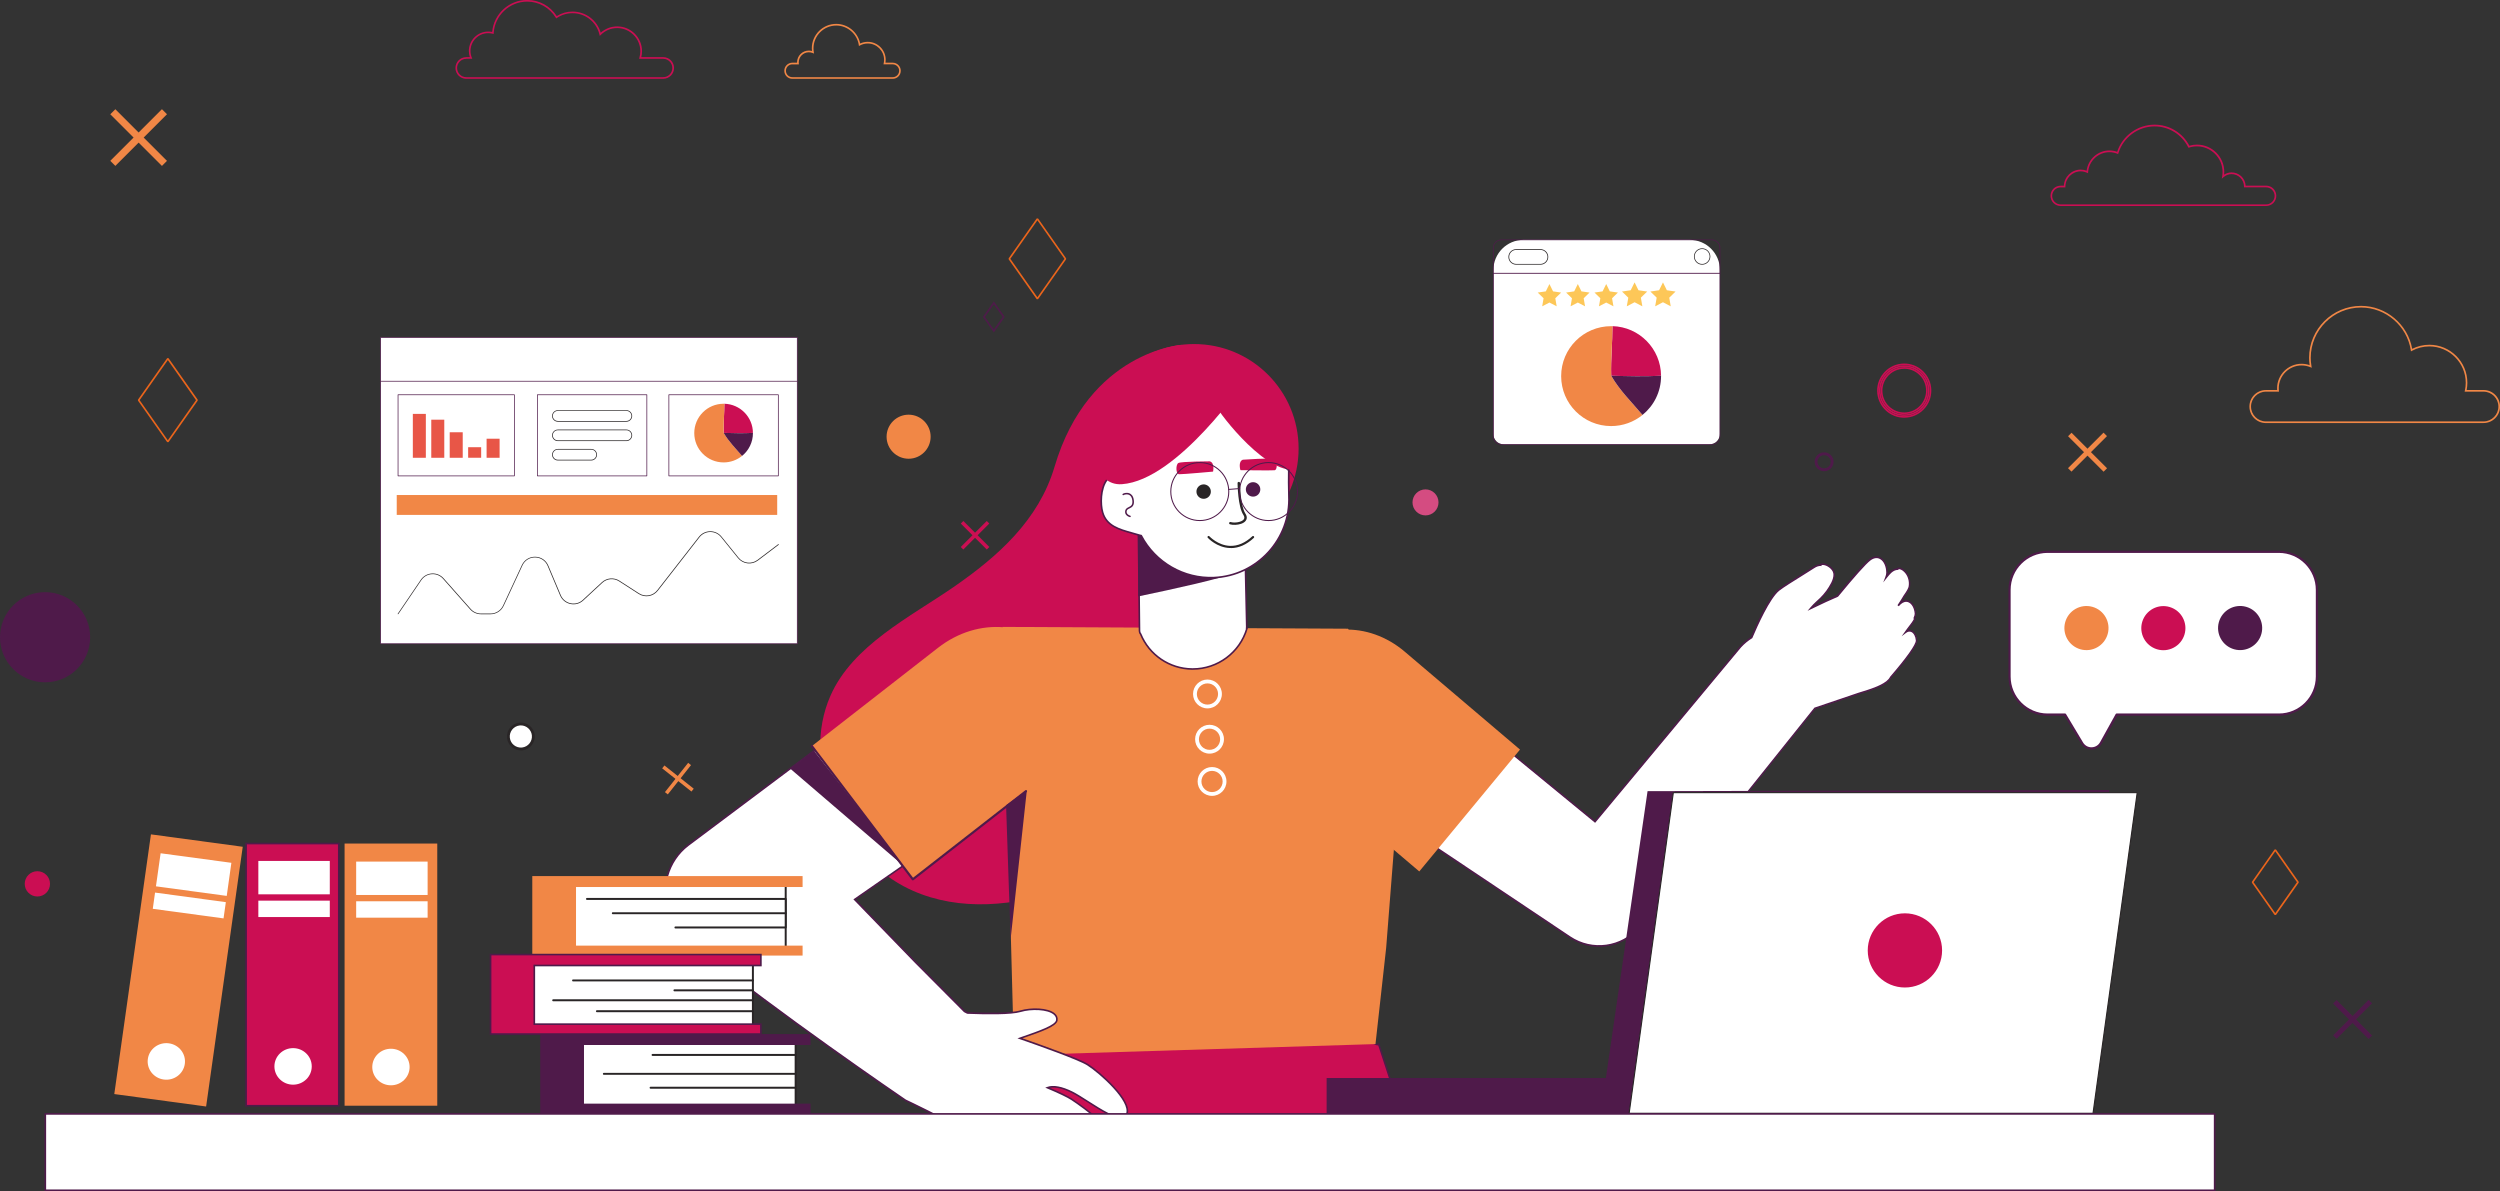 <?xml version="1.0" encoding="UTF-8"?><svg id="Camada_2" xmlns="http://www.w3.org/2000/svg" viewBox="0 0 759.26 361.74"><rect x="0" y="0" width="759.26" height="361.74" fill="#333333" stroke="none"/><g id="PIC"><path d="M754.25,128.49h-66.08c-2.77,0-5.02-2.25-5.02-5.02s2.25-5.02,5.02-5.02h3.41c-.01-.18-.02-.36-.02-.53,0-4.1,3.34-7.44,7.44-7.44,.84,0,1.66,.14,2.44,.41-.11-.78-.17-1.5-.17-2.21,0-8.7,7.08-15.79,15.79-15.79,7.6,0,14.22,5.59,15.53,13.05,1.61-.81,3.4-1.24,5.21-1.24,6.37,0,11.55,5.18,11.55,11.55,0,.72-.07,1.46-.21,2.19h5.12c2.77,0,5.02,2.25,5.02,5.02s-2.25,5.02-5.02,5.02Zm-66.08-9.54c-2.49,0-4.52,2.03-4.52,4.52s2.03,4.52,4.52,4.52h66.08c2.49,0,4.52-2.03,4.52-4.52s-2.03-4.52-4.52-4.52h-5.74l.07-.3c.18-.8,.27-1.61,.27-2.39,0-6.09-4.96-11.05-11.05-11.05-1.84,0-3.67,.46-5.28,1.34l-.31,.17-.05-.35c-1.13-7.39-7.62-12.97-15.09-12.97-8.43,0-15.29,6.86-15.29,15.29,0,.8,.08,1.63,.23,2.55l.08,.45-.42-.17c-.85-.35-1.74-.53-2.66-.53-3.83,0-6.94,3.11-6.94,6.94,0,.26,.02,.51,.04,.75l.03,.28h-3.96Z" fill="#f18746"/><path d="M688.22,62.57h-62.38c-1.7,0-3.09-1.38-3.09-3.09s1.38-3.09,3.09-3.09h.96c.13-2.71,2.38-4.88,5.12-4.88,.61,0,1.21,.11,1.8,.33,.43-3.47,3.41-6.15,6.93-6.15,.79,0,1.57,.14,2.34,.41,1.59-4.86,6.22-8.24,11.36-8.24,4.46,0,8.49,2.44,10.57,6.39,.75-.22,1.53-.33,2.31-.33,4.57,0,8.29,3.72,8.29,8.29,0,.27-.02,.54-.05,.83,.69-.44,1.48-.68,2.28-.68,2.27,0,4.13,1.78,4.26,4.02h6.22c1.7,0,3.09,1.38,3.09,3.09s-1.38,3.09-3.09,3.09Zm-62.38-5.67c-1.43,0-2.59,1.16-2.59,2.59s1.16,2.59,2.59,2.59h62.38c1.43,0,2.59-1.16,2.59-2.59s-1.16-2.59-2.59-2.59h-6.71v-.25c0-2.08-1.69-3.77-3.77-3.77-.9,0-1.75,.32-2.45,.93l-.53,.46,.12-.69c.08-.48,.12-.92,.12-1.34,0-4.29-3.49-7.79-7.79-7.79-.8,0-1.59,.12-2.36,.37l-.2,.06-.1-.19c-1.96-3.89-5.88-6.3-10.22-6.3-5.01,0-9.51,3.35-10.96,8.14l-.08,.26-.25-.1c-.79-.31-1.6-.47-2.41-.47-3.37,0-6.21,2.65-6.46,6.03l-.03,.36-.33-.15c-.62-.28-1.26-.42-1.91-.42-2.55,0-4.63,2.08-4.63,4.63v.25h-1.46Z" fill="#cb0e53"/><g><path d="M466.58,80.28h-7.38c-1.24,0-2.24-1-2.24-2.24s1-2.24,2.24-2.24h7.38c1.24,0,2.24,1,2.24,2.24s-1,2.24-2.24,2.24Z" fill="#a3a8d5"/><g><path d="M462.71,72.85h50.47c5.06,0,9.17,4.11,9.17,9.17v1.06h-68.8v-1.06c0-5.06,4.11-9.17,9.17-9.17Z" fill="#fff"/><path d="M522.34,83.19h-68.8c-.06,0-.11-.05-.11-.11v-7.81c0-1.39,1.13-2.53,2.53-2.53h63.98c1.39,0,2.53,1.13,2.53,2.53v7.81c0,.06-.05,.11-.11,.11Zm-68.69-.23h68.57v-7.7c0-1.27-1.03-2.3-2.3-2.3h-63.98c-1.27,0-2.3,1.03-2.3,2.3v7.7Z" fill="#4f1a4a"/></g><g><path d="M453.54,83h68.8v48.76c0,1.76-1.43,3.2-3.2,3.2h-62.41c-1.76,0-3.2-1.43-3.2-3.2v-48.76h0Z" fill="#fff"/><path d="M519.93,135.07h-63.98c-1.39,0-2.53-1.13-2.53-2.53v-49.55c0-.06,.05-.11,.11-.11h68.8c.06,0,.11,.05,.11,.11v49.55c0,1.39-1.13,2.53-2.53,2.53Zm-66.27-51.96v49.43c0,1.27,1.03,2.3,2.3,2.3h63.98c1.27,0,2.3-1.03,2.3-2.3v-49.43h-68.57Z" fill="#4f1a4a"/></g><g><path d="M467.85,80.28h-7.38c-1.24,0-2.24-1-2.24-2.24s1-2.24,2.24-2.24h7.38c1.24,0,2.24,1,2.24,2.24s-1,2.24-2.24,2.24Z" fill="#fff"/><path d="M467.85,80.39h-7.38c-1.3,0-2.36-1.06-2.36-2.36s1.06-2.36,2.36-2.36h7.38c1.3,0,2.36,1.06,2.36,2.36s-1.06,2.36-2.36,2.36Zm-7.38-4.49c-1.17,0-2.13,.96-2.13,2.13s.96,2.13,2.13,2.13h7.38c1.17,0,2.13-.96,2.13-2.13s-.96-2.13-2.13-2.13h-7.38Z" fill="#292526"/></g><g><circle cx="516.95" cy="77.9" r="2.38" fill="#fff"/><path d="M516.95,80.39c-1.38,0-2.49-1.12-2.49-2.49s1.12-2.49,2.49-2.49,2.49,1.12,2.49,2.49-1.12,2.49-2.49,2.49Zm0-4.76c-1.25,0-2.27,1.02-2.27,2.27s1.02,2.27,2.27,2.27,2.27-1.02,2.27-2.27-1.02-2.27-2.27-2.27Z" fill="#292526"/></g><g><polygon points="470.57 86.26 471.67 88.49 474.13 88.85 472.35 90.58 472.77 93.03 470.57 91.88 468.37 93.03 468.79 90.58 467.01 88.85 469.47 88.49 470.57 86.26" fill="#fdc758"/><polygon points="479.19 86.26 480.29 88.49 482.75 88.85 480.97 90.58 481.39 93.03 479.19 91.88 476.99 93.03 477.41 90.58 475.63 88.85 478.09 88.49 479.19 86.26" fill="#fdc758"/><polygon points="487.81 86.26 488.91 88.49 491.37 88.85 489.59 90.58 490.01 93.03 487.81 91.88 485.61 93.03 486.03 90.58 484.25 88.85 486.71 88.49 487.81 86.26" fill="#fdc758"/><polygon points="496.43 85.76 497.61 88.15 500.26 88.54 498.34 90.4 498.79 93.03 496.43 91.79 494.06 93.03 494.52 90.4 492.6 88.54 495.25 88.15 496.43 85.76" fill="#fdc758"/><polygon points="505.05 85.76 506.23 88.15 508.88 88.54 506.96 90.4 507.41 93.03 505.05 91.79 502.68 93.03 503.14 90.4 501.22 88.54 503.87 88.15 505.05 85.76" fill="#fdc758"/></g><path d="M489.33,114.11c5.1,.15,10.07,.3,15.14,0-.06-8.19-6.61-14.84-14.76-15.06,.01,5.02-.53,10.04-.38,15.05Z" fill="#cb0e53"/><path d="M489.71,99.06c-.14,0-.27,0-.41,0-8.38,0-15.17,6.79-15.17,15.17s6.79,15.17,15.17,15.17c3.61,0,6.93-1.26,9.53-3.37-3.27-3.89-6.96-7.47-9.5-11.91-.16-5.02,.39-10.04,.38-15.05Z" fill="#f18746"/><path d="M504.47,114.22s0-.07,0-.11c-5.06,.29-10.04,.14-15.14,0,2.54,4.44,6.23,8.02,9.5,11.91,3.44-2.78,5.64-7.03,5.64-11.8Z" fill="#4f1a4a"/></g><g><g><rect x="115.6" y="102.46" width="126.54" height="93.06" fill="#fff"/><path d="M242.14,195.63H115.6c-.06,0-.11-.05-.11-.11V102.46c0-.06,.05-.11,.11-.11h126.54c.06,0,.11,.05,.11,.11v93.06c0,.06-.05,.11-.11,.11Zm-126.43-.22h126.32V102.57H115.71v92.84Z" fill="#4f1a4a"/></g><path d="M242.14,115.89H115.6c-.06,0-.11-.05-.11-.11s.05-.11,.11-.11h126.54c.06,0,.11,.05,.11,.11s-.05,.11-.11,.11Z" fill="#4f1a4a"/><g><g><rect x="120.89" y="119.89" width="35.33" height="24.64" fill="#fff"/><path d="M156.22,144.64h-35.33c-.06,0-.11-.05-.11-.11v-24.64c0-.06,.05-.11,.11-.11h35.33c.06,0,.11,.05,.11,.11v24.64c0,.06-.05,.11-.11,.11Zm-35.22-.22h35.11v-24.42h-35.11v24.42Z" fill="#4f1a4a"/></g><g><rect x="125.38" y="125.7" width="3.95" height="13.33" fill="#e85647"/><rect x="130.98" y="127.46" width="3.95" height="11.57" fill="#e85647"/><rect x="136.58" y="131.28" width="3.95" height="7.75" fill="#e85647"/><rect x="142.18" y="135.82" width="3.95" height="3.2" fill="#e85647"/><rect x="147.78" y="133.24" width="3.95" height="5.79" fill="#e85647"/></g></g><g><path d="M120.89,186.45l6.99-10.3c1.57-2.32,4.91-2.53,6.76-.44l8.23,9.29c.81,.92,1.98,1.45,3.21,1.45h2.9c1.67,0,3.19-.97,3.89-2.48l5.7-12.28c1.57-3.38,6.4-3.29,7.85,.14l3.78,8.97c1.16,2.75,4.69,3.51,6.87,1.48l5.77-5.35c1.44-1.33,3.6-1.52,5.24-.46l5.91,3.81c1.87,1.2,4.35,.79,5.71-.97l12.63-16.2c1.7-2.18,4.98-2.21,6.72-.06l5.14,6.36c1.46,1.8,4.08,2.12,5.93,.72l6.29-4.77-115.55,21.08Z" fill="#fff"/><path d="M120.89,186.56s-.04,0-.06-.02c-.05-.03-.06-.1-.03-.15l6.99-10.3c.77-1.13,1.99-1.83,3.36-1.92,1.37-.09,2.67,.45,3.58,1.47l8.23,9.29c.79,.9,1.93,1.41,3.13,1.41h2.9c1.62,0,3.11-.95,3.79-2.42l5.7-12.28c.74-1.6,2.31-2.58,4.07-2.55,1.77,.03,3.29,1.06,3.98,2.69l3.78,8.97c.54,1.27,1.62,2.17,2.97,2.46,1.35,.29,2.71-.08,3.72-1.02l5.77-5.35c1.48-1.37,3.69-1.56,5.38-.47l5.91,3.81c1.83,1.18,4.22,.78,5.56-.94l12.63-16.2c.83-1.07,2.08-1.68,3.43-1.69,1.35-.02,2.61,.58,3.46,1.63l5.14,6.36c1.43,1.77,3.97,2.07,5.78,.7l6.29-4.77s.12-.03,.16,.02c.04,.05,.03,.12-.02,.16l-6.29,4.77c-1.91,1.45-4.58,1.12-6.08-.74l-5.14-6.36c-.8-.99-1.98-1.55-3.25-1.55-.01,0-.03,0-.04,0-1.28,.01-2.47,.6-3.26,1.61l-12.63,16.2c-1.41,1.81-3.93,2.24-5.86,.99l-5.91-3.81c-1.61-1.04-3.71-.85-5.11,.45l-5.77,5.35c-1.07,.99-2.5,1.38-3.92,1.07-1.42-.31-2.56-1.25-3.13-2.6l-3.78-8.97c-.65-1.55-2.1-2.53-3.78-2.56-1.68-.04-3.16,.9-3.87,2.42l-5.7,12.28c-.72,1.55-2.29,2.55-3.99,2.55h-2.9c-1.26,0-2.46-.54-3.3-1.48l-8.23-9.29c-.86-.97-2.1-1.48-3.4-1.4-1.3,.08-2.46,.75-3.19,1.82l-6.99,10.3s-.06,.05-.09,.05Z" fill="#292526"/></g><g><rect x="163.21" y="119.89" width="33.24" height="24.64" fill="#fff"/><path d="M196.45,144.64h-33.24c-.06,0-.11-.05-.11-.11v-24.64c0-.06,.05-.11,.11-.11h33.24c.06,0,.11,.05,.11,.11v24.64c0,.06-.05,.11-.11,.11Zm-33.13-.22h33.02v-24.42h-33.02v24.42Z" fill="#4f1a4a"/></g><g><rect x="203.14" y="119.89" width="33.24" height="24.64" fill="#fff"/><path d="M236.38,144.64h-33.24c-.06,0-.11-.05-.11-.11v-24.64c0-.06,.05-.11,.11-.11h33.24c.06,0,.11,.05,.11,.11v24.64c0,.06-.05,.11-.11,.11Zm-33.13-.22h33.02v-24.42h-33.02v24.42Z" fill="#4f1a4a"/></g><g><g><g><path d="M190.24,127.97h-20.82c-.91,0-1.64-.74-1.64-1.64s.74-1.64,1.64-1.64h20.82c.91,0,1.64,.74,1.64,1.64s-.74,1.64-1.64,1.64Z" fill="#fff"/><path d="M190.24,128.08h-20.82c-.97,0-1.75-.79-1.75-1.75s.79-1.75,1.75-1.75h20.82c.97,0,1.75,.79,1.75,1.75s-.79,1.75-1.75,1.75Zm-20.82-3.29c-.85,0-1.53,.69-1.53,1.53s.69,1.53,1.53,1.53h20.82c.85,0,1.53-.69,1.53-1.53s-.69-1.53-1.53-1.53h-20.82Z" fill="#292526"/></g><g><path d="M190.24,133.85h-20.82c-.91,0-1.64-.74-1.64-1.64s.74-1.64,1.64-1.64h20.82c.91,0,1.64,.74,1.64,1.64s-.74,1.64-1.64,1.64Z" fill="#fff"/><path d="M190.24,133.96h-20.82c-.97,0-1.75-.79-1.75-1.75s.79-1.75,1.75-1.75h20.82c.97,0,1.75,.79,1.75,1.75s-.79,1.75-1.75,1.75Zm-20.82-3.29c-.85,0-1.53,.69-1.53,1.53s.69,1.53,1.53,1.53h20.82c.85,0,1.53-.69,1.53-1.53s-.69-1.53-1.53-1.53h-20.82Z" fill="#292526"/></g><g><path d="M179.56,139.74h-10.14c-.91,0-1.64-.74-1.64-1.64s.74-1.64,1.64-1.64h10.14c.91,0,1.64,.74,1.64,1.64s-.74,1.64-1.64,1.64Z" fill="#fff"/><path d="M179.56,139.85h-10.14c-.97,0-1.75-.79-1.75-1.75s.79-1.75,1.75-1.75h10.14c.97,0,1.75,.79,1.75,1.75s-.79,1.75-1.75,1.75Zm-10.14-3.29c-.85,0-1.53,.69-1.53,1.53s.69,1.53,1.53,1.53h10.14c.85,0,1.53-.69,1.53-1.53s-.69-1.53-1.53-1.53h-10.14Z" fill="#292526"/></g></g><path d="M219.78,131.47c3,.09,5.92,.18,8.89,0-.03-4.81-3.88-8.72-8.67-8.85,0,2.95-.31,5.9-.22,8.84Z" fill="#cb0e53"/><path d="M220,122.62c-.08,0-.16,0-.24,0-4.92,0-8.91,3.99-8.91,8.91s3.99,8.91,8.91,8.91c2.12,0,4.07-.74,5.6-1.98-1.92-2.29-4.09-4.39-5.58-7-.09-2.95,.23-5.9,.22-8.84Z" fill="#f18746"/><path d="M228.67,131.53s0-.04,0-.06c-2.98,.17-5.9,.08-8.89,0,1.49,2.61,3.66,4.71,5.58,7,2.02-1.63,3.31-4.13,3.31-6.93Z" fill="#4f1a4a"/></g><rect x="120.49" y="150.34" width="115.55" height="6.04" fill="#f18746"/></g><g><path d="M436.57,152.58c0,2.01-1.63,3.64-3.64,3.64s-3.64-1.63-3.64-3.64,1.63-3.64,3.64-3.64,3.64,1.63,3.64,3.64Z" fill="#d44c81"/><path d="M432.93,156.53c-2.18,0-3.95-1.77-3.95-3.95s1.77-3.95,3.95-3.95,3.95,1.77,3.95,3.95-1.77,3.95-3.95,3.95Zm0-7.28c-1.84,0-3.33,1.49-3.33,3.33s1.49,3.33,3.33,3.33,3.33-1.49,3.33-3.33-1.49-3.33-3.33-3.33Z" fill="#d44c81"/></g><g><circle cx="275.95" cy="132.63" r="6.13" fill="#f18746"/><path d="M275.95,139.32c-3.69,0-6.69-3-6.69-6.69s3-6.69,6.69-6.69,6.69,3,6.69,6.69-3,6.69-6.69,6.69Zm0-12.25c-3.07,0-5.56,2.49-5.56,5.56s2.49,5.56,5.56,5.56,5.56-2.49,5.56-5.56-2.49-5.56-5.56-5.56Z" fill="#f18746"/></g><g><rect x="295.59" y="156.99" width="1.09" height="11.16" transform="translate(-28.22 257.01) rotate(-45)" fill="#cb0e53"/><rect x="290.55" y="162.03" width="11.16" height="1.09" transform="translate(-28.23 257) rotate(-45)" fill="#cb0e53"/></g><g><rect x="41.02" y="30.69" width="2.17" height="22.18" transform="translate(-17.21 42.01) rotate(-45)" fill="#f18746"/><rect x="31.02" y="40.69" width="22.18" height="2.17" transform="translate(-17.21 42.01) rotate(-45)" fill="#f18746"/></g><g><rect x="633.25" y="129.72" width="1.49" height="15.25" transform="translate(88.58 488.53) rotate(-45)" fill="#f18746"/><rect x="626.37" y="136.6" width="15.25" height="1.49" transform="translate(88.56 488.5) rotate(-45)" fill="#f18746"/></g><g><rect x="713.75" y="302" width="1.49" height="15.25" transform="translate(-9.67 595.92) rotate(-45)" fill="#4f1a4a"/><rect x="706.88" y="308.88" width="15.25" height="1.49" transform="translate(-9.68 595.88) rotate(-45)" fill="#4f1a4a"/></g><g><path d="M553.98,142.93c-.6,0-1.18-.2-1.66-.58-.56-.45-.92-1.08-1-1.79-.17-1.47,.89-2.8,2.36-2.97,1.47-.17,2.8,.89,2.97,2.36,.08,.71-.12,1.41-.56,1.98-.45,.56-1.08,.92-1.79,1h0c-.1,.01-.21,.02-.31,.02Zm0-4.87c-.08,0-.17,0-.25,.01-1.2,.14-2.06,1.22-1.92,2.42,.07,.58,.36,1.1,.81,1.46,.46,.36,1.03,.53,1.61,.46h0c.58-.07,1.1-.36,1.46-.81s.53-1.03,.46-1.61c-.13-1.11-1.07-1.93-2.17-1.93Z" fill="#4f1a4a"/><path d="M553.98,143.11c-1.45,0-2.68-1.09-2.84-2.54-.09-.76,.13-1.51,.6-2.11,.48-.6,1.16-.98,1.92-1.07,.76-.08,1.51,.13,2.11,.6,.6,.48,.98,1.16,1.07,1.92,.09,.76-.13,1.51-.6,2.11s-1.16,.98-1.92,1.07c-.11,.01-.22,.02-.33,.02Zm0-4.87c-.08,0-.16,0-.23,.01-.53,.06-1.01,.33-1.34,.75-.33,.42-.48,.94-.42,1.47,.06,.53,.33,1.01,.75,1.34,.42,.33,.95,.48,1.47,.42,.53-.06,1.01-.33,1.34-.75s.48-.94,.42-1.47c-.06-.53-.33-1.01-.75-1.34-.36-.28-.79-.43-1.24-.43Z" fill="#4f1a4a"/></g><g><path d="M578.31,126.32c-1.72,0-3.38-.58-4.76-1.66-1.61-1.27-2.62-3.1-2.86-5.14-.24-2.04,.34-4.05,1.61-5.65,1.27-1.61,3.1-2.62,5.14-2.86,2.04-.24,4.05,.34,5.65,1.61,1.61,1.27,2.62,3.1,2.86,5.14,.24,2.04-.34,4.05-1.61,5.65-1.27,1.61-3.1,2.62-5.14,2.86h0c-.3,.03-.6,.05-.9,.05Zm.03-14.86c-.28,0-.56,.02-.84,.05-1.91,.22-3.61,1.17-4.8,2.67-1.19,1.5-1.73,3.38-1.51,5.29,.22,1.91,1.17,3.61,2.67,4.8,1.5,1.19,3.38,1.73,5.29,1.51h0c1.91-.22,3.61-1.17,4.8-2.67,1.19-1.5,1.73-3.38,1.51-5.29-.22-1.91-1.17-3.61-2.67-4.8-1.28-1.02-2.84-1.55-4.45-1.55Z" fill="#cb0e53"/><path d="M578.32,126.87c-4.18,0-7.69-3.13-8.17-7.29-.25-2.18,.36-4.34,1.73-6.06,1.37-1.72,3.32-2.81,5.5-3.06,2.19-.25,4.34,.36,6.06,1.73,1.72,1.37,2.81,3.32,3.06,5.5,.25,2.18-.36,4.34-1.73,6.06-1.37,1.72-3.32,2.81-5.5,3.06-.31,.04-.63,.06-.95,.06Zm.02-15.96c-.3,0-.6,.02-.9,.05-2.05,.24-3.89,1.26-5.17,2.88-1.28,1.62-1.86,3.64-1.62,5.69,.45,3.9,3.75,6.84,7.67,6.84,.3,0,.6-.02,.89-.05,2.05-.24,3.89-1.26,5.17-2.88,1.28-1.62,1.86-3.64,1.62-5.69-.24-2.05-1.26-3.89-2.88-5.17-1.38-1.09-3.05-1.67-4.79-1.67Zm-.03,14.86c-1.6,0-3.14-.54-4.41-1.55-1.49-1.18-2.44-2.88-2.66-4.77-.22-1.89,.31-3.76,1.5-5.25,1.18-1.49,2.88-2.44,4.77-2.65,.27-.03,.55-.05,.83-.05,1.61,0,3.14,.53,4.42,1.54,1.49,1.18,2.43,2.88,2.65,4.77,.22,1.89-.31,3.76-1.5,5.25-1.18,1.49-2.88,2.44-4.77,2.65-.28,.03-.56,.05-.83,.05Zm.03-13.76c-.26,0-.52,.02-.78,.04-1.76,.2-3.33,1.08-4.43,2.47-1.1,1.39-1.59,3.12-1.39,4.88,.2,1.76,1.08,3.33,2.47,4.43s3.12,1.6,4.88,1.39c1.76-.2,3.33-1.08,4.43-2.47s1.59-3.12,1.39-4.88c-.2-1.76-1.08-3.33-2.47-4.43-1.18-.94-2.6-1.44-4.1-1.44Z" fill="#cb0e53"/></g><g><path d="M158.63,227.45c-2.08,.24-3.97-1.25-4.21-3.34-.24-2.08,1.25-3.97,3.34-4.21,2.08-.24,3.97,1.25,4.21,3.34,.24,2.08-1.25,3.97-3.34,4.21Z" fill="#fff"/><path d="M158.19,227.91c-2.12,0-3.95-1.59-4.2-3.75-.27-2.32,1.4-4.42,3.72-4.69,2.32-.27,4.42,1.4,4.69,3.72,.13,1.12-.19,2.23-.89,3.12-.7,.89-1.71,1.45-2.83,1.58-.16,.02-.33,.03-.49,.03Zm0-7.6c-.13,0-.26,0-.39,.02-1.84,.21-3.17,1.89-2.96,3.73,.21,1.84,1.88,3.17,3.73,2.96,1.84-.21,3.17-1.89,2.96-3.73-.2-1.71-1.66-2.98-3.34-2.98Z" fill="#292526"/></g><g><rect x="200.23" y="235.9" width="11.35" height="1.11" transform="translate(-107.3 250.96) rotate(-51.6)" fill="#f18746"/><rect x="205.35" y="230.78" width="1.11" height="11.35" transform="translate(-107.31 250.93) rotate(-51.6)" fill="#f18746"/></g><g><g><g><path d="M578.69,192.04c.22-.31,.44-.61,.65-.91,1.09-1.36,1.92-2.52,2.16-3.13,.04-.11-.01-.24-.12-.29,.24-.55,.38-1.02,.35-1.35-.21-3.01-2.42-5-4.66-3.03-.18,.15-.39,.37-.62,.63,.72-1.06,1.36-2.07,1.89-2.99,.87-1.21,1.46-2.22,1.55-2.86,.26-1.72-.27-3.43-1.43-4.57-.66-.65-1.42-1-1.98-.91-.11,.02-.18,.12-.18,.23-.69,.01-1.42,.31-2.15,.99-.37,.34-.86,.91-1.43,1.63,.23-.59,.36-1.1,.36-1.48,0-3.57-2.44-6.09-5.24-3.95-1.82,1.39-6.65,7.13-9.8,10.98-2.22,.94-5.11,2.28-8.16,3.77,.05-.07,.11-.13,.17-.19,.24-.26,.51-.56,.79-.87,.29-.29,.58-.58,.89-.86,.75-.67,1.48-1.34,2.14-2.11,.65-.76,1.26-1.55,1.78-2.41,.49-.82,.98-1.66,1.24-2.58,.21-.74,.3-1.55-.05-2.27-.33-.69-.95-1.26-1.6-1.64-.63-.38-1.4-.63-2.13-.48-.13,.03-.16,.14-.13,.24-.67,.02-1.36,.22-1.98,.63-2.75,1.81-8.79,5.38-10.74,6.93-2.93,2.31-6.77,10.92-8.26,14.46-1.23,.77-2.37,1.7-3.39,2.81l-44.19,53.12-55.81-45.81-13.38,39.66,61.57,41.19c6.93,4.64,15.93,3.07,21.03-2.89,.15-.16,.31-.31,.45-.48l52.93-66.12h0c5.28-1.8,11.28-3.84,13.23-4.48,2.02-.66,6.19-1.73,8.47-3.46h0s.03-.02,.04-.03c.58-.45,1.04-.93,1.29-1.47,2.57-2.97,7.97-9.43,7.85-11.19-.16-2.22-1.73-3.7-3.38-2.45Z" fill="#fff"/><path d="M485.66,287.55c-3.12,0-6.26-.89-9.02-2.74l-61.73-41.29,.06-.18,13.49-40,55.9,45.88,44.03-52.93c.98-1.08,2.11-2.02,3.38-2.82,1.54-3.64,5.36-12.16,8.31-14.49,1.28-1.01,4.31-2.9,6.98-4.56,1.45-.9,2.82-1.75,3.78-2.38,.57-.38,1.22-.6,1.89-.66,0-.02,.02-.03,.02-.05,.06-.1,.16-.17,.28-.2,.88-.18,1.75,.17,2.31,.51,.77,.46,1.38,1.08,1.7,1.75,.32,.66,.34,1.46,.06,2.44-.27,.95-.77,1.83-1.27,2.64-.47,.78-1.06,1.58-1.8,2.44-.64,.74-1.32,1.39-2.16,2.13-.26,.24-.54,.5-.88,.85-.03,.04-.06,.07-.1,.11,2.84-1.37,5.18-2.44,6.97-3.19,3.5-4.27,8.03-9.62,9.8-10.97,1.14-.87,2.34-1.07,3.37-.56,1.38,.68,2.27,2.53,2.27,4.71,0,.12-.01,.25-.03,.39,.27-.31,.49-.55,.68-.73,.68-.64,1.4-.99,2.13-1.05,.07-.12,.19-.21,.33-.23,.65-.11,1.47,.26,2.19,.98,1.21,1.2,1.77,2.99,1.5,4.79-.1,.65-.62,1.62-1.6,2.97-.27,.47-.58,.98-.93,1.53,.72-.39,1.46-.46,2.15-.18,1.22,.5,2.09,2.02,2.22,3.88,.02,.33-.08,.75-.3,1.3,.09,.13,.11,.29,.05,.44-.23,.59-.95,1.63-2.2,3.2-.02,.03-.05,.07-.07,.1,.41-.1,.81-.06,1.19,.11,.93,.42,1.56,1.56,1.67,2.98,.12,1.7-4.22,7.1-7.89,11.34-.26,.53-.7,1.03-1.35,1.53l-.28,.32-.03-.09c-1.96,1.36-5.04,2.31-7.11,2.94-.44,.13-.83,.26-1.17,.37-2.26,.74-9.9,3.34-13.16,4.45l-52.88,66.06c-.1,.11-.2,.21-.29,.32-.06,.06-.11,.12-.17,.18-3.18,3.72-7.73,5.66-12.33,5.66Zm-70.15-44.24l61.41,41.08c6.62,4.43,15.52,3.21,20.7-2.84,.07-.07,.13-.13,.19-.19,.09-.09,.18-.18,.27-.28l52.97-66.17,.07-.02c3.22-1.1,10.95-3.73,13.23-4.48,.34-.11,.74-.23,1.18-.37,2.13-.65,5.35-1.64,7.22-3.06l.14-.1c.55-.45,.92-.88,1.12-1.31l.04-.06c4.96-5.73,7.87-9.84,7.79-11.01-.09-1.21-.62-2.22-1.37-2.56-.5-.23-1.06-.13-1.61,.29l-1.34,1.02,.99-1.37c.22-.31,.44-.61,.65-.91,1.21-1.52,1.92-2.55,2.13-3.08l-.23-.1,.11-.19c.24-.55,.35-.96,.33-1.23-.12-1.67-.87-3.02-1.91-3.45-.74-.31-1.55-.1-2.33,.59-.16,.14-.35,.34-.6,.61l-.39-.31c.75-1.11,1.38-2.11,1.88-2.98,.93-1.29,1.44-2.22,1.52-2.77,.25-1.64-.26-3.27-1.36-4.36-.59-.59-1.28-.92-1.76-.84v.25s-.21-.02-.21-.02c-.68,.01-1.34,.32-1.99,.92-.33,.31-.8,.85-1.4,1.61l-1.01,1.27,.58-1.51c.23-.59,.34-1.06,.34-1.39,0-1.99-.78-3.67-1.99-4.26-.87-.43-1.85-.25-2.85,.51-1.36,1.04-4.83,4.93-9.76,10.94l-.1,.07c-2.02,.85-4.76,2.12-8.15,3.76l-1.05,.51,.92-1.09c.25-.27,.51-.56,.79-.87,.36-.37,.64-.63,.91-.88,.82-.73,1.49-1.37,2.11-2.08,.73-.84,1.3-1.62,1.75-2.38,.5-.82,.96-1.63,1.21-2.52,.24-.86,.23-1.54-.03-2.09-.28-.58-.81-1.13-1.51-1.54-.49-.29-1.22-.6-1.95-.45l.1,.32-.28-.07c-.67,.02-1.29,.22-1.85,.59-.97,.64-2.34,1.49-3.79,2.39-2.66,1.65-5.67,3.53-6.94,4.52-2.88,2.27-6.68,10.8-8.19,14.36l-.03,.07-.07,.04c-1.25,.78-2.37,1.71-3.33,2.76l-44.34,53.3-.19-.16-55.53-45.58-13.2,39.14Z" fill="#4f1a4a"/></g><path d="M431.04,264.66l30.59-37.01-35-29.73c-11.09-9.42-26.58-9.08-36,2.01-9.42,11.09-5.68,25.58,5.41,35l35,29.73Z" fill="#f18746"/></g><g><path d="M431.56,356.54c-7.73-23.85-12.84-39.35-12.84-39.35-2.08,1.09-13.58-11.44-13.58-11.44l-39.69,11.44-54.02,2.54c-3.66,8.18-6.66,21.22-9.12,36.81h129.25Z" fill="#cb0e53"/><path d="M431.9,356.79h-129.89l.05-.29c2.66-16.87,5.74-29.27,9.14-36.87l.06-.14h.15s54.02-2.55,54.02-2.55l39.78-11.48,.1,.11c4.4,4.79,11.89,12.13,13.28,11.39l.26-.14,.09,.28c.05,.16,5.19,15.77,12.84,39.35l.11,.33Zm-129.3-.5h128.62c-7.09-21.87-12.01-36.82-12.66-38.8-2.55,.27-11.41-9.2-13.5-11.46l-39.54,11.4-53.93,2.55c-3.34,7.52-6.37,19.74-9,36.31Z" fill="#4f1a4a"/></g><circle cx="362.65" cy="136.23" r="31.74" fill="#cb0e53"/><path d="M358.87,104.72s-28.21,1.89-38.6,37.03c-4.8,16.22-17.21,27.25-30.68,36.55-13.14,9.08-30.64,17.68-37.38,33.01-9.14,20.79,2.87,47.57,22.28,57.87,14.09,7.47,30.74,6.46,45.56,1.84,60.57-18.9,51.23-132.87,51.23-132.87l-12.42-33.43Z" fill="#cb0e53"/><path d="M409.38,190.93l7.46,12.6c4.9,10.4,6.67,18.28,7.62,28.2,.34,3.48,.37,6.98,.11,10.47l-3.59,45.7-3.24,29.19-109.78,3.39-3.45-130.09,104.86,.55Z" fill="#f18746"/><path d="M354.23,168.36s-26.88-17.27-14.35-43.65c12.53-26.38,14.35,43.65,14.35,43.65Z" fill="#e85647"/><g><path d="M378.6,190.73c.01-.08,.04-.15,.04-.23l-.69-31.79h-32.24l.37,32.93c0,.34,.13,.65,.33,.9,2.53,6.17,8.56,10.56,15.65,10.64,7.91,.09,14.6-5.19,16.67-12.41l-.14-.04Z" fill="#fff"/><path d="M362.26,203.43c-.07,0-.14,0-.2,0-6.98-.08-13.2-4.3-15.87-10.76-.24-.3-.36-.65-.37-1.03l-.37-33.18h32.74l.69,32.03s0,.04,0,.06l.16,.04-.07,.24c-2.13,7.44-8.98,12.59-16.71,12.59Zm-16.3-44.47l.36,32.68c0,.27,.1,.53,.28,.75l.04,.06c2.58,6.29,8.63,10.41,15.42,10.48,.07,0,.13,0,.2,0,7.42,0,14.01-4.89,16.16-11.99l-.11-.03,.06-.32s.02-.07,.02-.09l-.68-31.54h-31.74Z" fill="#4f1a4a"/></g><path d="M375.16,173.87c-3.67,1.74-18.59,4.99-29.45,7.26v-22.43h1.4l10.91,8.79,12.06,4.04,5.08,2.34Z" fill="#4f1a4a"/><g><path d="M391.55,134.97s-15.52-15.65-23.99-15.28c-10.86,.47-20.32,13.74-22.96,25.75-1.59-.77-3.35-1.42-5.13-1.41-5.02,.03-5.64,7.96-4.6,11.58,1.41,4.91,6.53,5.48,11.16,6.93,.03,.01,.29,.08,.58,.15,4.15,7.91,12.58,13.16,22.1,12.75,13.13-.57,23.31-11.68,22.74-24.81-.2-4.66,.11-15.65,.11-15.65Z" fill="#fff"/><path d="M367.68,175.71c-8.83,0-17.08-4.94-21.25-12.81l-.15-.04c-.18-.05-.31-.08-.33-.09-.73-.23-1.47-.43-2.21-.64-3.88-1.08-7.89-2.19-9.11-6.46-.7-2.43-.76-7.3,1.31-10.07,.9-1.21,2.09-1.82,3.53-1.83h.04c1.45,0,3.02,.41,4.91,1.3,2.75-12.03,12.3-25.17,23.12-25.64,8.49-.37,23.54,14.71,24.18,15.35l.08,.08v.11c0,.11-.31,11.03-.11,15.63,.58,13.25-9.73,24.5-22.98,25.07-.34,.01-.69,.02-1.03,.02Zm-28.17-31.43h-.04c-1.27,0-2.33,.56-3.13,1.63-1.88,2.52-1.93,7.21-1.23,9.63,1.15,4,4.85,5.02,8.76,6.11,.74,.21,1.49,.41,2.23,.64,.03,0,.15,.04,.31,.08l.36,.09,.05,.1c4.23,8.06,12.8,13.01,21.87,12.61,12.97-.57,23.07-11.58,22.5-24.55-.19-4.37,.07-14.41,.1-15.56-1.18-1.17-15.77-15.49-23.73-15.13-10.67,.46-20.11,13.62-22.72,25.55l-.07,.31-.29-.14c-1.95-.94-3.53-1.38-4.98-1.38Z" fill="#4f1a4a"/></g><g><circle cx="365.56" cy="149.29" r="2.19" transform="translate(-10.99 30.4) rotate(-4.69)" fill="#292526"/><path d="M378.37,148.73c.05,1.21,1.08,2.15,2.29,2.1,1.21-.05,2.15-1.08,2.1-2.29-.05-1.21-1.08-2.15-2.29-2.1-1.21,.05-2.15,1.08-2.1,2.29Z" fill="#4f1a4a"/><path d="M375.17,159.4c1.19-.05,2.5-.41,3.12-1.19,.35-.44,.63-1.18-.06-2.24-1.54-2.33-1.63-9.2-1.63-9.27,0-.2-.17-.36-.38-.35-.21,0-.37,.17-.37,.36,0,.29,.1,7.14,1.75,9.64,.38,.57,.41,1.04,.11,1.42-.67,.83-2.76,1.13-3.94,.78-.2-.06-.41,.05-.47,.24-.06,.19,.05,.39,.25,.45,.43,.13,1.02,.19,1.64,.16Z" fill="#292526"/><path d="M373.82,166.46c2.41,0,4.76-1.04,6.97-3.1,.14-.13,.14-.34,.02-.47-.13-.14-.34-.14-.47-.02-2.18,2.03-4.48,3.01-6.82,2.91-3.64-.14-6.19-2.87-6.22-2.9-.13-.14-.34-.15-.47-.02-.14,.13-.15,.34-.02,.47,.11,.12,2.75,2.95,6.68,3.11,.11,0,.23,0,.34,0Z" fill="#292526"/><path d="M367.45,140.11s-8.76,.03-9.58,.51c-.82,.47-.81,3.37,.22,3.41,1.03,.04,10.32-.8,10.32-.8,0,0,.59-2.64-.96-3.11Z" fill="#cb0e53"/><path d="M377.44,139.62s8.74-.62,9.59-.21c.85,.41,1.06,3.3,.04,3.41-1.02,.11-10.35-.03-10.35-.03,0,0-.79-2.59,.73-3.17Z" fill="#cb0e53"/></g><g><path d="M378.27,115.42s-20.55,30.41-37.52,31.63c-16.97,1.22-9.59-49.61,37.52-31.63Z" fill="#cb0e53"/><path d="M369.03,122.67c-.48,.53,14.12,20.49,23.7,19.97,0,0,.6-8.42-.46-10.48-1.06-2.06-10.22-23.79-23.24-9.49Z" fill="#cb0e53"/></g><path d="M343.22,157.06s-.06,0-.09,0c-.6-.16-1.68-.77-1.4-1.98,.14-.62,.64-.86,1.08-1.08,.65-.32,1.26-.62,1.07-2.07-.12-.89-.48-1.45-1.06-1.68-.67-.26-1.44,.01-1.55,.11-.1,.08-.25,.07-.33-.03-.08-.1-.07-.25,.03-.33,.26-.23,1.22-.5,2.02-.19,.52,.2,1.19,.72,1.36,2.06,.24,1.79-.63,2.21-1.33,2.55-.46,.22-.74,.38-.83,.76-.24,1.06,1.01,1.41,1.06,1.42,.13,.03,.2,.16,.17,.29-.03,.1-.1,.16-.2,.17Z" fill="#4f1a4a"/><path d="M364.38,158.25c-4.94,0-8.96-4.02-8.96-8.96s4.02-8.96,8.96-8.96,8.96,4.02,8.96,8.96-4.02,8.96-8.96,8.96Zm0-17.61c-4.77,0-8.65,3.88-8.65,8.65s3.88,8.65,8.65,8.65,8.65-3.88,8.65-8.65-3.88-8.65-8.65-8.65Z" fill="#4f1a4a"/><path d="M385.26,158.25c-4.94,0-8.96-4.02-8.96-8.96s4.02-8.96,8.96-8.96,8.96,4.02,8.96,8.96-4.02,8.96-8.96,8.96Zm0-17.61c-4.77,0-8.65,3.88-8.65,8.65s3.88,8.65,8.65,8.65,8.65-3.88,8.65-8.65-3.88-8.65-8.65-8.65Z" fill="#4f1a4a"/><path d="M373.16,148.79c-.08,0-.14-.06-.15-.14,0-.08,.06-.16,.14-.16l3.35-.26c.08,0,.16,.06,.16,.14,0,.08-.06,.16-.14,.16l-3.35,.26s0,0-.01,0Z" fill="#4f1a4a"/><g><g><path d="M330.33,323.31c-2.74-1.73-14.95-6.05-20.57-7.99,5.31-1.85,10.94-3.67,11.21-5.48,.49-3.29-6.61-4.08-11.08-2.74-2.99,.89-11.07,.73-16.09,.53-.29-.14-.58-.29-.86-.43l-14.89-14.96c-6.52-6.71-13.56-13.98-18.49-19.08l52.53-36.47c8.95-6.21,12.3-17.87,8-27.89h0c-5.86-13.66-22.95-18.23-34.84-9.31l-76.29,57.2c-6.22,4.78-8.57,13.07-5.76,20.4,1.63,4.26,5.29,8.48,9.7,11.58,0,0,0,0,0,0,23.17,18.96,63.54,46.51,62.18,45.51,0,0,11.93,5.62,15.44,8.09,1.54,1.09,4.23,3.23,6.79,4.48,1.77,1.55,12.47,10.84,14.78,10.72,2.52-.13,4.21-1.94,2.6-3.84-1.13-1.33-7.19-6.88-10.72-10.09-.13-.28-.38-.54-.83-.75-.04-.03-.07-.06-.1-.09,.08,.02,.18,.04,.27,.05,5.42,4.31,20.83,16.28,24.2,15.76,4.1-.64,6.53-3.94,3.55-6.83-1.7-1.65-9.93-7.89-16.67-12.94,5.55,2.77,15.2,8.59,18.18,10.53,3.85,2.51,7.18,3.43,7.3-.79,.12-4.22-10.5-12.11-14.39-14.64-1.41-.92-4.27-2.23-7.36-3.54,1.79-.68,4.53-.1,7.53,1.41,4.95,2.49,14.84,10.65,16.54,6.63,1.7-4.02-8.29-12.79-11.87-15.05Z" fill="#fff"/><path d="M327.31,358.79c-3.16,0-13.44-7.51-20.34-12.84,3.29,3.02,7.05,6.51,7.92,7.54,.67,.8,.86,1.66,.53,2.44-.44,1.02-1.74,1.73-3.31,1.81-.02,0-.03,0-.05,0-2.41,0-11.95-8.2-14.88-10.76-2.04-1-4.16-2.55-5.71-3.69-.41-.3-.77-.57-1.09-.79-3.44-2.43-15.28-8.01-15.4-8.07h0s-.01-.02-.02-.02h-.01s-.08-.05-.08-.05c-.52-.3-1.97-1.3-6.44-4.4-3.6-2.5-9.31-6.49-16.05-11.29-11.55-8.24-27.8-20.09-39.64-29.78-4.61-3.25-8.18-7.51-9.78-11.7-2.82-7.37-.42-15.88,5.84-20.69l76.29-57.2c5.73-4.29,12.98-5.7,19.9-3.85,6.92,1.85,12.5,6.68,15.33,13.26,4.32,10.08,.92,21.94-8.09,28.19l-52.29,36.3c4.92,5.08,11.86,12.25,18.28,18.87l14.86,14.93,.78,.39c4.7,.19,12.97,.37,15.95-.52,3.35-1,8.51-.88,10.56,.9,.67,.58,.96,1.31,.84,2.12-.27,1.83-4.88,3.43-10.22,5.28l-.47,.16c6.63,2.31,17.35,6.15,19.94,7.78h0c3.39,2.14,13.76,11.11,11.97,15.36-.24,.58-.65,.96-1.22,1.13-2.3,.72-6.89-2.22-10.94-4.8-1.76-1.12-3.42-2.18-4.73-2.84-2.68-1.35-5.01-1.9-6.67-1.58,3.31,1.41,5.57,2.52,6.74,3.28,.15,.1,14.64,9.67,14.5,14.85-.04,1.49-.48,2.47-1.31,2.9-1.28,.67-3.36,.05-6.37-1.91-2.44-1.59-9.81-6.06-15.44-9.1,6.11,4.6,12.73,9.65,14.24,11.12,1.22,1.18,1.66,2.54,1.25,3.84-.54,1.69-2.47,3.03-4.93,3.42-.08,.01-.16,.02-.25,.02Zm-25.12-16.51l.91,.19c.08,.02,.17,.04,.26,.05l.11,.05c4.8,3.81,20.71,16.24,24,15.71,2.27-.36,4.05-1.56,4.53-3.07,.36-1.12-.03-2.27-1.12-3.33-1.7-1.65-9.99-7.94-16.65-12.92l.26-.42c5.67,2.84,15.33,8.68,18.2,10.54,2.77,1.8,4.79,2.45,5.87,1.89,.66-.35,1.01-1.18,1.05-2.47,.11-4.12-10.54-11.99-14.27-14.42-1.22-.79-3.68-1.98-7.32-3.51l-.57-.24,.58-.22c1.8-.69,4.55-.18,7.73,1.42,1.33,.67,3,1.74,4.77,2.87,3.96,2.53,8.44,5.38,10.52,4.75,.42-.13,.72-.41,.91-.85,1.6-3.79-8.12-12.44-11.77-14.74-2.73-1.72-15.26-6.15-20.51-7.97l-.68-.24,1.83-.64c4.53-1.57,9.67-3.35,9.89-4.88,.09-.64-.13-1.2-.67-1.67-1.87-1.62-6.87-1.76-10.09-.8-2.91,.87-10.4,.77-16.17,.54l-.1-.03-.93-.48-14.89-14.96c-6.52-6.71-13.56-13.99-18.49-19.08l-.2-.21,.24-.17,52.53-36.47c8.81-6.12,12.14-17.72,7.91-27.58-2.76-6.44-8.23-11.17-15-12.98-6.77-1.81-13.86-.44-19.47,3.77l-76.29,57.2c-6.09,4.67-8.42,12.94-5.68,20.11,1.57,4.09,5.07,8.28,9.61,11.47,22.32,18.25,60.41,44.33,62.14,45.49h.02c.49,.24,11.99,5.66,15.47,8.12,.32,.23,.69,.5,1.1,.8,1.54,1.13,3.65,2.68,5.66,3.66l.06,.04c6.12,5.37,13.01,10.72,14.6,10.66,1.38-.07,2.51-.66,2.87-1.51,.26-.6,.1-1.26-.45-1.91-1.12-1.32-7.18-6.87-10.7-10.06l-.06-.08c-.11-.25-.35-.46-.71-.63l-.06-.04-.79-.71Z" fill="#4f1a4a"/></g><path d="M277.23,267.04l-30.65-40.46,38.3-29.84c12.13-9.45,28.48-8.4,37.93,3.73,9.45,12.13,4.85,27.27-7.28,36.72l-38.3,29.84Z" fill="#f18746"/><path d="M276.98,267.27c.05,.06,.13,.1,.2,.11,.09,.01,.18-.01,.25-.07l34.36-26.77c.15-.11,.17-.32,.06-.47-.11-.15-.32-.17-.47-.06l-34.09,26.56-30.45-40.18c-.11-.15-.32-.18-.47-.06-.15,.11-.18,.32-.06,.47l30.65,40.46s.01,.02,.02,.02Z" fill="#4f1a4a"/><polygon points="274.33 262.9 239.98 233.43 247.22 228 274.33 262.9" fill="#4f1a4a"/></g><path d="M366.71,215.14c-2.41,0-4.38-1.96-4.38-4.38s1.96-4.38,4.38-4.38,4.38,1.96,4.38,4.38-1.96,4.38-4.38,4.38Zm0-7.59c-1.77,0-3.22,1.44-3.22,3.22s1.44,3.22,3.22,3.22,3.22-1.44,3.22-3.22-1.44-3.22-3.22-3.22Z" fill="#fff"/><path d="M367.34,228.88c-2.41,0-4.38-1.96-4.38-4.38s1.96-4.38,4.38-4.38,4.38,1.96,4.38,4.38-1.96,4.38-4.38,4.38Zm0-7.59c-1.77,0-3.22,1.44-3.22,3.22s1.44,3.22,3.22,3.22,3.22-1.44,3.22-3.22-1.44-3.22-3.22-3.22Z" fill="#fff"/><path d="M368.1,241.71c-2.41,0-4.38-1.96-4.38-4.38s1.96-4.38,4.38-4.38,4.38,1.96,4.38,4.38-1.96,4.38-4.38,4.38Zm0-7.59c-1.77,0-3.22,1.44-3.22,3.22s1.44,3.22,3.22,3.22,3.22-1.44,3.22-3.22-1.44-3.22-3.22-3.22Z" fill="#fff"/><polygon points="311.85 240.07 306.92 285.29 305.55 244.55 311.85 240.07" fill="#4f1a4a"/></g><g><g><g><rect x="171.02" y="268.18" width="67.6" height="20.52" fill="#fff"/><path d="M170.72,288.7v-20.52c0-.17,.13-.3,.3-.3h67.6c.17,0,.3,.14,.3,.3v20.52c0,.17-.14,.3-.3,.3h-67.6c-.17,0-.3-.14-.3-.3Zm67.6-20.22h-67v19.92h67v-19.92Z" fill="#292526"/></g><polygon points="243.75 266.07 161.66 266.07 161.66 290.21 243.75 290.21 243.75 287.19 174.94 287.19 174.94 269.39 243.75 269.39 243.75 266.07" fill="#f18746"/><g><polygon points="178.26 273.01 238.62 273.01 238.62 281.68 205.12 281.68 178.26 273.01" fill="#fff"/><path d="M205.12,281.98h33.5c.17,0,.3-.14,.3-.3v-8.67c0-.17-.14-.3-.3-.3h-60.36c-.17,0-.3,.14-.3,.3s.13,.3,.3,.3h60.06v8.07h-33.2c-.17,0-.3,.14-.3,.3s.13,.3,.3,.3Z" fill="#292526"/></g><path d="M186.11,277.65h52.51c.17,0,.3-.14,.3-.3s-.14-.3-.3-.3h-52.51c-.17,0-.3,.14-.3,.3s.13,.3,.3,.3Z" fill="#292526"/></g><g><rect x="156.53" y="292.62" width="72.13" height="19.62" fill="#fff"/><path d="M156.23,312.24v-19.62c0-.17,.13-.3,.3-.3h72.13c.17,0,.3,.14,.3,.3v19.62c0,.17-.14,.3-.3,.3h-72.13c-.17,0-.3-.14-.3-.3Zm72.13-19.32h-71.53v19.01h71.53v-19.01Z" fill="#292526"/></g><g><polygon points="231.08 289.91 148.99 289.91 148.99 314.05 231.08 314.05 231.08 311.03 162.27 311.03 162.27 293.23 231.08 293.23 231.08 289.91" fill="#cb0e53"/><path d="M231.33,314.3h-82.59v-24.64h82.59v3.82h-68.81v17.31h68.81v3.52Zm-82.09-.5h81.59v-2.52h-68.81v-18.31h68.81v-2.82h-81.59v23.64Z" fill="#4f1a4a"/></g><path d="M174.04,298.06h54.63c.17,0,.3-.14,.3-.3s-.14-.3-.3-.3h-54.63c-.17,0-.3,.14-.3,.3s.13,.3,.3,.3Z" fill="#292526"/><path d="M168,304.09h60.66c.17,0,.3-.14,.3-.3s-.14-.3-.3-.3h-60.66c-.17,0-.3,.14-.3,.3s.13,.3,.3,.3Z" fill="#292526"/><path d="M204.82,301.07h23.84c.17,0,.3-.14,.3-.3s-.14-.3-.3-.3h-23.84c-.17,0-.3,.14-.3,.3s.13,.3,.3,.3Z" fill="#292526"/><path d="M181.28,307.41h47.38c.17,0,.3-.14,.3-.3s-.14-.3-.3-.3h-47.38c-.17,0-.3,.14-.3,.3s.13,.3,.3,.3Z" fill="#292526"/><g><g><rect x="174.94" y="315.26" width="66.7" height="22.03" fill="#fff"/><path d="M174.64,337.29v-22.03c0-.17,.13-.3,.3-.3h66.7c.17,0,.3,.14,.3,.3v22.03c0,.17-.14,.3-.3,.3h-66.7c-.17,0-.3-.14-.3-.3Zm66.7-21.73h-66.09v21.43h66.09v-21.43Z" fill="#292526"/></g><polygon points="246.17 314.05 164.08 314.05 164.08 338.2 246.17 338.2 246.17 335.18 177.36 335.18 177.36 317.37 246.17 317.37 246.17 314.05" fill="#4f1a4a"/><path d="M198.18,320.69h43.46c.17,0,.3-.14,.3-.3s-.14-.3-.3-.3h-43.46c-.17,0-.3,.14-.3,.3s.13,.3,.3,.3Z" fill="#292526"/><path d="M183.39,326.43h58.25c.17,0,.3-.14,.3-.3s-.14-.3-.3-.3h-58.25c-.17,0-.3,.14-.3,.3s.13,.3,.3,.3Z" fill="#292526"/><path d="M197.58,330.65h44.06c.17,0,.3-.14,.3-.3s-.14-.3-.3-.3h-44.06c-.17,0-.3,.14-.3,.3s.13,.3,.3,.3Z" fill="#292526"/></g></g><g><g><rect x="104.65" y="256.19" width="28.15" height="79.62" fill="#f18746"/><rect x="108.17" y="261.67" width="21.7" height="10.14" fill="#fff"/><rect x="108.17" y="273.72" width="21.7" height="4.98" fill="#fff"/><ellipse cx="118.73" cy="324.06" rx="5.67" ry="5.55" fill="#fff"/></g><g><g><rect x="74.74" y="256.19" width="28.15" height="79.62" fill="#cb0e53"/><path d="M103.14,336.06h-28.65v-80.12h28.65v80.12Zm-28.15-.5h27.65v-79.12h-27.65v79.12Z" fill="#4f1a4a"/></g><rect x="78.46" y="261.47" width="21.7" height="10.14" fill="#fff"/><rect x="78.46" y="273.53" width="21.7" height="4.98" fill="#fff"/><ellipse cx="89.01" cy="323.87" rx="5.67" ry="5.55" fill="#fff"/></g><g><polygon points="62.6 336.05 34.71 332.27 45.84 253.4 73.72 257.17 62.6 336.05" fill="#f18746"/><polygon points="68.86 272.09 47.36 269.18 48.78 259.14 70.27 262.04 68.86 272.09" fill="#fff"/><polygon points="67.89 278.92 46.4 276.01 47.09 271.08 68.59 273.99 67.89 278.92" fill="#fff"/><path d="M56.13,323.12c-.43,3.04-3.29,5.16-6.39,4.74-3.1-.42-5.27-3.22-4.84-6.26,.43-3.04,3.29-5.16,6.39-4.74,3.1,.42,5.27,3.22,4.84,6.26Z" fill="#fff"/></g></g><g><g><path d="M692.11,167.59h-70.25c-6.38,0-11.56,5.17-11.56,11.56v26.33c0,6.38,5.17,11.56,11.56,11.56h5.3l5.19,8.66c1.31,2.19,4.5,2.13,5.73-.1l4.75-8.56h49.27c6.38,0,11.56-5.17,11.56-11.56v-26.33c0-6.38-5.17-11.56-11.56-11.56Z" fill="#fff"/><path d="M635.19,227.63c-1.29,0-2.46-.66-3.12-1.77l-5.1-8.49h-5.11c-6.56,0-11.89-5.34-11.89-11.89v-26.33c0-6.56,5.34-11.89,11.89-11.89h70.25c6.56,0,11.89,5.34,11.89,11.89v26.33c0,6.56-5.34,11.89-11.89,11.89h-49.07l-4.66,8.39c-.64,1.15-1.81,1.85-3.13,1.88-.02,0-.04,0-.06,0Zm-13.33-59.71c-6.19,0-11.22,5.03-11.22,11.22v26.33c0,6.19,5.03,11.22,11.22,11.22h5.3c.12,0,.23,.06,.29,.16l5.19,8.66c.55,.92,1.53,1.47,2.6,1.44,1.08-.02,2.03-.59,2.55-1.53l4.75-8.56c.06-.11,.17-.17,.29-.17h49.27c6.19,0,11.22-5.03,11.22-11.22v-26.33c0-6.19-5.03-11.22-11.22-11.22h-70.25Z" fill="#4f1a4a"/></g><circle cx="633.65" cy="190.74" r="6.7" transform="translate(279.94 750.01) rotate(-74.44)" fill="#f18746"/><circle cx="656.98" cy="190.74" r="6.7" transform="translate(227.99 723.63) rotate(-67.35)" fill="#cb0e53"/><circle cx="680.32" cy="190.74" r="6.7" transform="translate(314.09 794.96) rotate(-74.44)" fill="#4f1a4a"/></g><g><g><rect x="403.85" y="327.97" width="117.21" height="9.39" transform="translate(924.91 665.32) rotate(180)" fill="#4f1a4a"/><path d="M522.02,338.69h-119.12v-11.29h119.12v11.29Zm-117.21-1.91h115.3v-7.48h-115.3v7.48Z" fill="#4f1a4a"/></g><polygon points="486.27 337.35 627.17 337.35 640.58 239.95 500.37 240.28 486.27 337.35" fill="#4f1a4a"/><g><polygon points="494.77 338.12 635.67 338.12 649.08 240.72 508.19 240.72 494.77 338.12" fill="#fff"/><path d="M494.64,338.24s-.05-.09-.04-.14l13.42-97.4c.01-.09,.09-.15,.17-.15h140.9c.05,0,.1,.02,.13,.06,.03,.04,.05,.09,.04,.14l-13.42,97.4c-.01,.09-.09,.15-.17,.15h-140.9c-.05,0-.1-.02-.13-.06Zm154.24-97.34h-140.54l-13.37,97.05h140.54l13.37-97.05Z" fill="#292526"/></g><g><ellipse cx="578.52" cy="288.65" rx="10.99" ry="10.96" fill="#cb0e53"/><path d="M567.24,288.65c0-6.21,5.06-11.27,11.29-11.27s11.29,5.05,11.29,11.27-5.06,11.26-11.29,11.26-11.29-5.05-11.29-11.26Zm.6,0c0,5.88,4.79,10.66,10.69,10.66s10.69-4.78,10.69-10.66-4.79-10.66-10.69-10.66-10.69,4.78-10.69,10.66Z" fill="#cb0e53"/></g></g><g><rect x="13.76" y="338.3" width="658.84" height="23.2" fill="#fff"/><path d="M672.85,361.74H13.51v-23.7H672.85v23.7Zm-658.83-.5H672.35v-22.7H14.01v22.7Z" fill="#4f1a4a"/></g><path d="M50.77,134.28l-8.87-12.61v-.29l8.87-12.61h.41l8.87,12.61v.29l-8.87,12.61h-.41Zm-8.36-12.75l8.56,12.18,8.56-12.18-8.56-12.17-8.56,12.17Z" fill="#ec651b"/><circle cx="11.35" cy="268.43" r="3.84" fill="#cb0e53"/><circle cx="13.69" cy="193.53" r="13.69" fill="#4f1a4a"/><path d="M691.22,277.89h-.41l-6.9-9.81v-.29l6.9-9.81h.41l6.9,9.81v.29l-6.9,9.81Zm-6.8-9.96l6.59,9.38,6.59-9.38-6.59-9.38-6.59,9.38Z" fill="#ec651b"/><path d="M315.26,90.87h-.41l-8.52-12.12v-.29l8.52-12.12h.41l8.52,12.12v.29l-8.52,12.12Zm-8.42-12.27l8.22,11.69,8.22-11.69-8.22-11.69-8.22,11.69Z" fill="#ec651b"/><path d="M301.83,100.96l-3.31-4.71,3.31-4.71,3.31,4.71-3.31,4.71Zm-2.7-4.71l2.7,3.84,2.7-3.84-2.7-3.84-2.7,3.84Z" fill="#4f1a4a"/><path d="M201.4,23.94h-59.79c-1.81,0-3.29-1.47-3.29-3.29s1.47-3.29,3.29-3.29h1.09c-.2-.61-.31-1.24-.31-1.88,0-3.25,2.64-5.9,5.9-5.9,.39,0,.78,.04,1.18,.12,.5-5.47,5.11-9.72,10.64-9.72,3.66,0,7,1.83,8.98,4.91,1.43-.91,3.07-1.38,4.78-1.38,4,0,7.46,2.62,8.57,6.43,1.38-1.24,3.15-1.92,5.02-1.92,4.15,0,7.53,3.38,7.53,7.53,0,.6-.07,1.2-.22,1.8h6.65c1.81,0,3.29,1.47,3.29,3.29s-1.47,3.29-3.29,3.29Zm-59.79-6.08c-1.54,0-2.79,1.25-2.79,2.79s1.25,2.79,2.79,2.79h59.79c1.54,0,2.79-1.25,2.79-2.79s-1.25-2.79-2.79-2.79h-7.31l.09-.32c.19-.65,.29-1.32,.29-1.98,0-3.87-3.15-7.03-7.03-7.03-1.88,0-3.65,.73-4.97,2.06l-.32,.32-.1-.44c-.91-3.81-4.28-6.46-8.19-6.46-1.69,0-3.32,.5-4.71,1.44l-.22,.15-.14-.22c-1.87-3.06-5.12-4.89-8.69-4.89-5.36,0-9.82,4.19-10.16,9.54l-.02,.3-.29-.08c-3.55-.91-6.74,1.81-6.74,5.22,0,.7,.13,1.38,.4,2.03l.14,.34h-1.82Z" fill="#cb0e53"/><path d="M271.12,23.94h-30.48c-1.35,0-2.45-1.1-2.45-2.45s1.1-2.45,2.45-2.45h1.43s0-.07,0-.11c0-1.97,1.6-3.57,3.56-3.57,.33,0,.65,.04,.97,.13-.03-.29-.05-.56-.05-.82,0-4.09,3.33-7.42,7.42-7.42,3.51,0,6.58,2.54,7.26,5.96,.72-.33,1.51-.51,2.3-.51,3.01,0,5.46,2.45,5.46,5.46,0,.29-.02,.58-.07,.88h2.2c1.35,0,2.45,1.1,2.45,2.45s-1.1,2.45-2.45,2.45Zm-30.48-4.4c-1.07,0-1.95,.87-1.95,1.95s.87,1.95,1.95,1.95h30.48c1.07,0,1.95-.87,1.95-1.95s-.87-1.95-1.95-1.95h-2.81l.07-.3c.08-.36,.12-.72,.12-1.07,0-2.74-2.23-4.96-4.96-4.96-.83,0-1.65,.21-2.37,.6l-.31,.17-.05-.35c-.51-3.35-3.45-5.87-6.83-5.87-3.81,0-6.92,3.1-6.92,6.92,0,.36,.03,.74,.1,1.15l.08,.45-.42-.17c-.37-.16-.77-.23-1.18-.23-1.69,0-3.06,1.38-3.06,3.07,0,.11,0,.22,.02,.33l.03,.28h-1.98Z" fill="#f18746"/></g></svg>